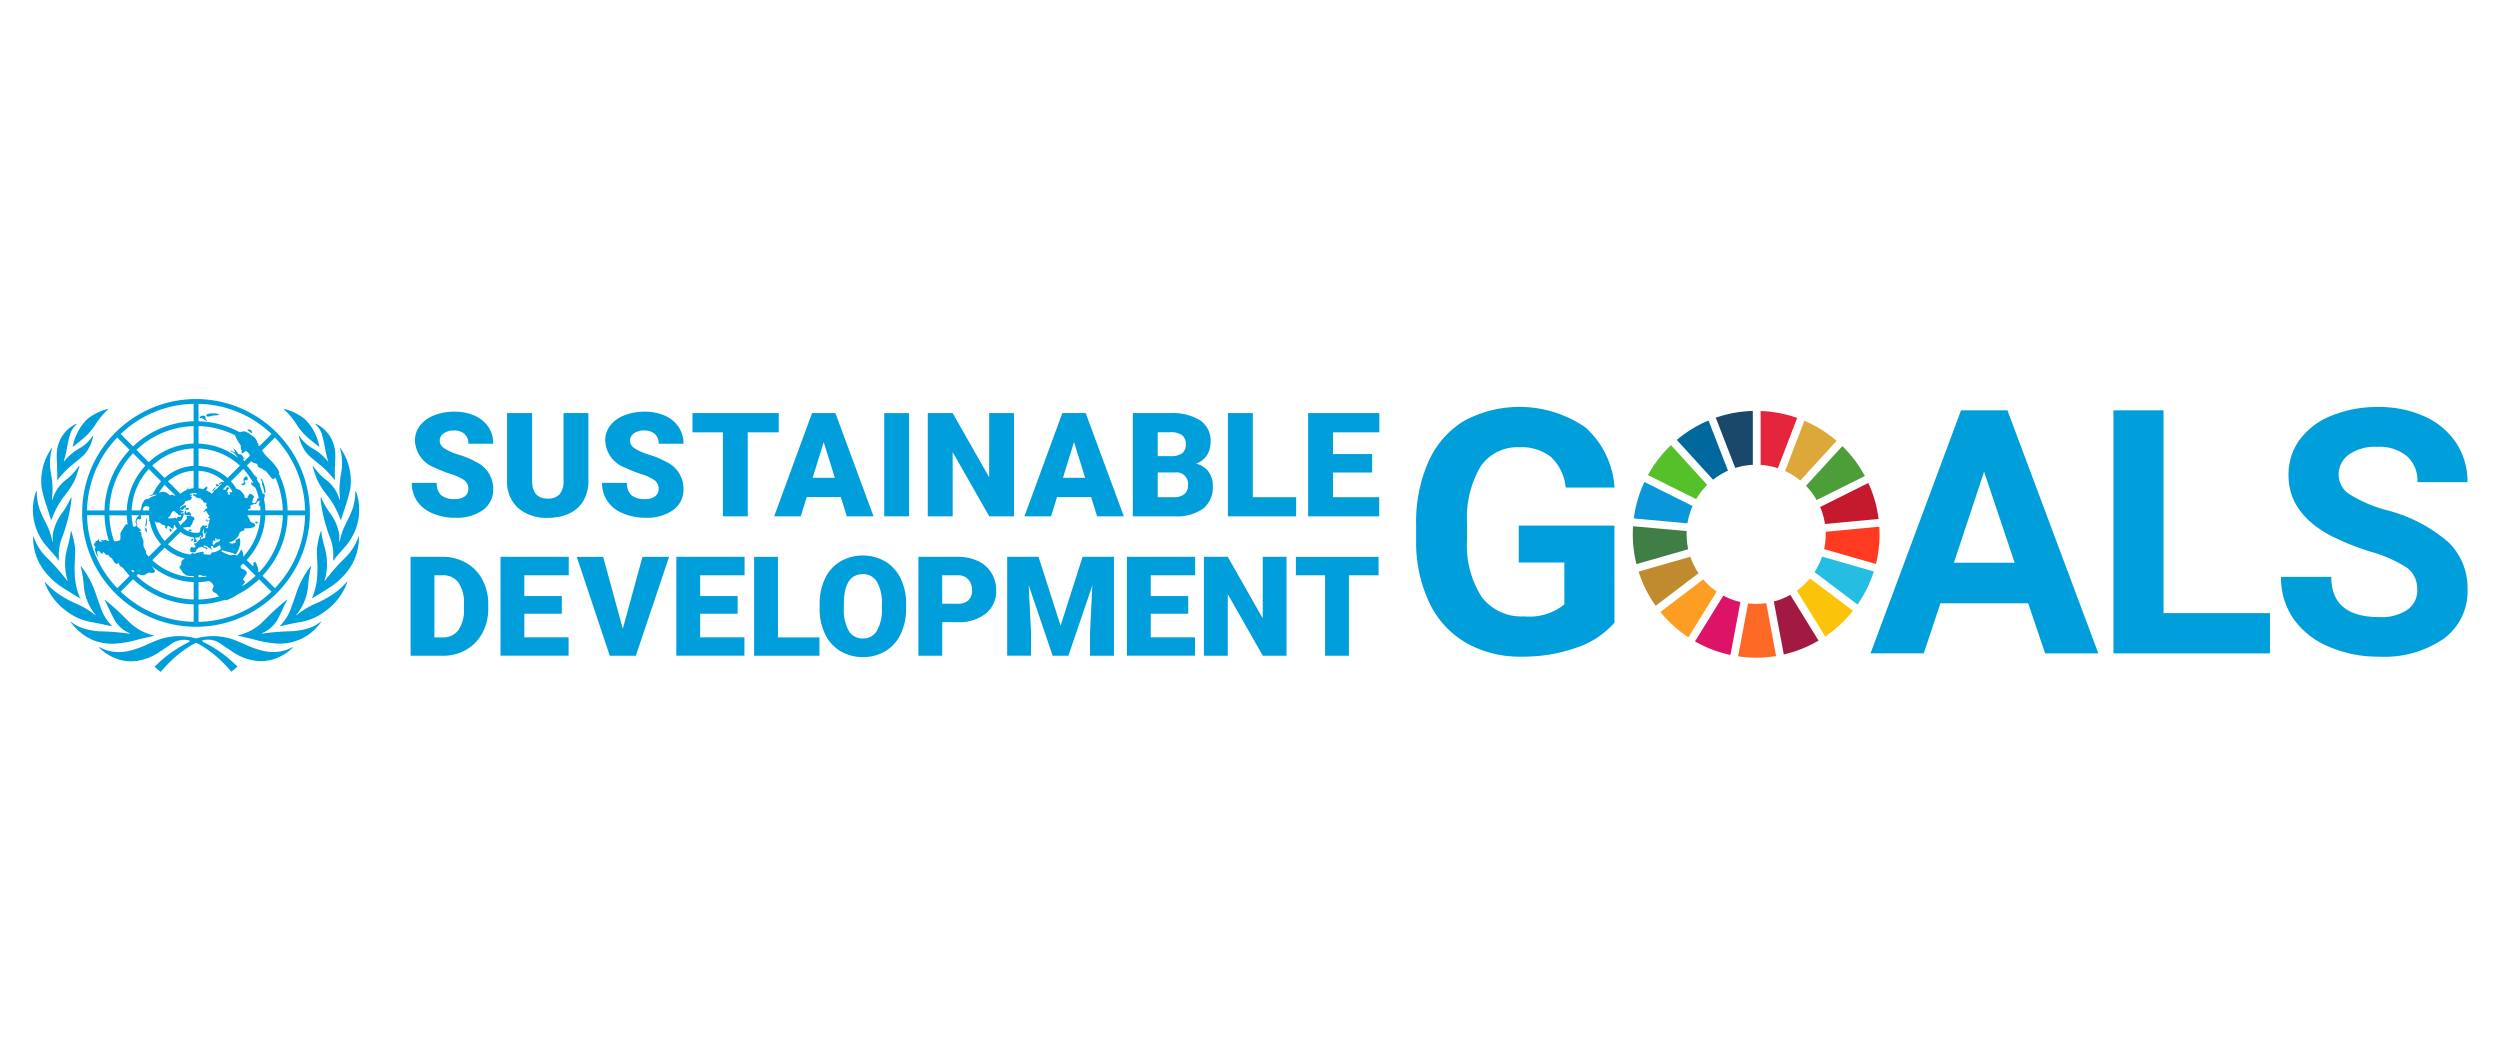 <svg data-name="그룹 6634" xmlns="http://www.w3.org/2000/svg" width="188" height="80" viewBox="0 0 188 80">
    <defs>
        <clipPath id="6fa5pmruka">
            <path data-name="사각형 2687" style="fill:none" d="M0 0h183.097v20.525H0z"/>
        </clipPath>
    </defs>
    <g data-name="그룹 6633">
        <g data-name="그룹 6632" style="clip-path:url(#6fa5pmruka)" transform="translate(2.451 30)">
            <path data-name="패스 5719" d="M279.73 17.747a6.533 6.533 0 0 1-2.875 1.889 12.016 12.016 0 0 1-4.118.671 8.155 8.155 0 0 1-4.162-1.036 6.91 6.91 0 0 1-2.761-3.007 10.583 10.583 0 0 1-1-4.632v-1.243a11.236 11.236 0 0 1 .923-4.739 6.828 6.828 0 0 1 2.663-3.063 8.762 8.762 0 0 1 9.158.49 6.623 6.623 0 0 1 2.172 4.513h-3.666a3.644 3.644 0 0 0-1.111-2.3 3.55 3.55 0 0 0-2.366-.729 3.339 3.339 0 0 0-2.925 1.444 7.589 7.589 0 0 0-1.018 4.293v1.168a7.227 7.227 0 0 0 1.092 4.343 3.74 3.74 0 0 0 3.2 1.469 4.177 4.177 0 0 0 3.025-.9v-3.151h-3.428v-2.775h7.193z" transform="translate(-160.772 -.927)" style="fill:#009edb"/>
            <path data-name="패스 5720" d="M358.039 13.636h4.569l-2.3-6.842zm5.586 3.051h-6.6l-1.256 3.766h-4l6.806-18.277h3.49l6.835 18.278h-4z" transform="translate(-213.556 -1.32)" style="fill:#009edb"/>
            <path data-name="패스 5721" d="M402.047 17.431h8v3.025H398.28V2.177h3.766z" transform="translate(-241.798 -1.322)" style="fill:#009edb"/>
            <path data-name="패스 5722" d="M312.806 12.9a5.278 5.278 0 0 1 .831-1.07l-2.727-2.99a9.327 9.327 0 0 0-1.732 2.254z" transform="translate(-187.704 -5.367)" style="fill:#56c02b"/>
            <path data-name="패스 5723" d="M335.426 7.956a5.227 5.227 0 0 1 1.144.715l2.73-2.985a9.343 9.343 0 0 0-2.423-1.512z" transform="translate(-203.639 -2.534)" style="fill:#dda83a"/>
            <path data-name="패스 5724" d="m345.763 16.086-3.624 1.807a5.185 5.185 0 0 1 .363 1.28l4.032-.381a9.182 9.182 0 0 0-.771-2.707" transform="translate(-207.715 -9.766)" style="fill:#c5192d"/>
            <path data-name="패스 5725" d="m340.234 13.086 3.624-1.807a9.326 9.326 0 0 0-1.694-2.249l-2.735 2.985a5.253 5.253 0 0 1 .8 1.07" transform="translate(-206.07 -5.483)" style="fill:#4c9f38"/>
            <path data-name="패스 5726" d="M310.325 24.972c0-.082 0-.163.006-.244l-4.033-.361c-.013.2-.02.4-.02.605a9.316 9.316 0 0 0 .274 2.243l3.895-1.117a5.261 5.261 0 0 1-.122-1.126" transform="translate(-185.944 -14.793)" style="fill:#3f7e44"/>
            <path data-name="패스 5727" d="M338.667 34.343a5.279 5.279 0 0 1-.983.925l2.129 3.447a9.35 9.35 0 0 0 2.087-1.935z" transform="translate(-205.01 -20.85)" style="fill:#fcc30b"/>
            <path data-name="패스 5728" d="M343.02 25.027a5.17 5.17 0 0 1-.12 1.113l3.895 1.119a9.234 9.234 0 0 0 .272-2.232c0-.191-.006-.381-.018-.57l-4.032.381v.188" transform="translate(-208.177 -14.848)" style="fill:#ff3a21"/>
            <path data-name="패스 5729" d="m314.783 34.539-3.223 2.45a9.374 9.374 0 0 0 2.105 1.907l2.129-3.443a5.3 5.3 0 0 1-1.011-.913" transform="translate(-189.15 -20.969)" style="fill:#fd9d24"/>
            <path data-name="패스 5730" d="M310.506 19.008a5.141 5.141 0 0 1 .387-1.3L307.27 15.9a9.207 9.207 0 0 0-.8 2.743z" transform="translate(-186.06 -9.655)" style="fill:#0a97d9"/>
            <path data-name="패스 5731" d="m336.638 40.946-2.126-3.446a5.208 5.208 0 0 1-1.24.5l.75 3.983a9.2 9.2 0 0 0 2.616-1.044" transform="translate(-202.331 -22.768)" style="fill:#a21942"/>
            <path data-name="패스 5732" d="M341.633 30.174a5.211 5.211 0 0 1-.566 1.166l3.234 2.439a9.25 9.25 0 0 0 1.224-2.487z" transform="translate(-207.064 -18.319)" style="fill:#26bde2"/>
            <path data-name="패스 5733" d="M328.547 39.082a5.16 5.16 0 0 1-1.364.019l-.75 3.983a9.406 9.406 0 0 0 1.359.1 9.305 9.305 0 0 0 1.5-.122z" transform="translate(-198.179 -23.727)" style="fill:#fd6925"/>
            <path data-name="패스 5734" d="M330.745 6.361a5.173 5.173 0 0 1 1.295.25l1.454-3.781a9.241 9.241 0 0 0-2.749-.52z" transform="translate(-200.797 -1.402)" style="fill:#e5243b"/>
            <path data-name="패스 5735" d="M321.6 38.127a5.212 5.212 0 0 1-1.284-.485l-2.13 3.445a9.233 9.233 0 0 0 2.665 1.018z" transform="translate(-193.173 -22.853)" style="fill:#dd1367"/>
            <path data-name="패스 5736" d="M323.626 6.587a5.208 5.208 0 0 1 1.321-.235V2.3a9.225 9.225 0 0 0-2.786.508z" transform="translate(-195.586 -1.397)" style="fill:#19486a"/>
            <path data-name="패스 5737" d="M311.894 31.444a5.2 5.2 0 0 1-.617-1.237l-3.892 1.117a9.25 9.25 0 0 0 1.286 2.57z" transform="translate(-186.615 -18.339)" style="fill:#bf8b2e"/>
            <path data-name="패스 5738" d="M317.427 8.58a5.274 5.274 0 0 1 1.122-.679l-1.464-3.775a9.273 9.273 0 0 0-2.385 1.462z" transform="translate(-191.055 -2.505)" style="fill:#00689d"/>
            <path data-name="패스 5739" d="M76.834 8.245a.77.77 0 0 0-.29-.64 3.617 3.617 0 0 0-1.022-.475 9.724 9.724 0 0 1-1.194-.475A2.261 2.261 0 0 1 72.82 4.62a1.825 1.825 0 0 1 .38-1.138 2.432 2.432 0 0 1 1.064-.768 4.147 4.147 0 0 1 1.546-.274 3.618 3.618 0 0 1 1.5.3 2.376 2.376 0 0 1 1.032.851 2.22 2.22 0 0 1 .368 1.26h-1.871a.939.939 0 0 0-.29-.735 1.131 1.131 0 0 0-.786-.261 1.276 1.276 0 0 0-.792.221A.652.652 0 0 0 75 5.177a4.02 4.02 0 0 0 1.125.5 6.887 6.887 0 0 1 1.322.557 2.222 2.222 0 0 1 1.258 2 1.9 1.9 0 0 1-.768 1.6 3.415 3.415 0 0 1-2.106.581 4.178 4.178 0 0 1-1.709-.339 2.575 2.575 0 0 1-1.152-.928 2.417 2.417 0 0 1-.387-1.357h1.876a1.191 1.191 0 0 0 .323.92 1.525 1.525 0 0 0 1.048.3 1.2 1.2 0 0 0 .733-.2.659.659 0 0 0 .269-.562" transform="translate(-44.067 -1.481)" style="fill:#009edb"/>
            <path data-name="패스 5740" d="M96.932 2.71v5.081a2.92 2.92 0 0 1-.368 1.5 2.387 2.387 0 0 1-1.056.962 3.723 3.723 0 0 1-1.626.331 3.211 3.211 0 0 1-2.234-.736 2.623 2.623 0 0 1-.832-2.015V2.71H92.7v5.155q.032 1.274 1.184 1.274a1.143 1.143 0 0 0 .879-.32 1.493 1.493 0 0 0 .3-1.039V2.71z" transform="translate(-55.136 -1.645)" style="fill:#009edb"/>
            <path data-name="패스 5741" d="M113.253 8.245a.77.77 0 0 0-.29-.64 3.616 3.616 0 0 0-1.022-.475 9.724 9.724 0 0 1-1.194-.475 2.261 2.261 0 0 1-1.508-2.036 1.825 1.825 0 0 1 .376-1.138 2.432 2.432 0 0 1 1.064-.768 4.147 4.147 0 0 1 1.546-.274 3.618 3.618 0 0 1 1.5.3 2.376 2.376 0 0 1 1.032.851 2.219 2.219 0 0 1 .368 1.26h-1.866a.939.939 0 0 0-.29-.735 1.131 1.131 0 0 0-.786-.261 1.276 1.276 0 0 0-.792.221.652.652 0 0 0 .029 1.1 4.02 4.02 0 0 0 1.125.5 6.887 6.887 0 0 1 1.322.557 2.222 2.222 0 0 1 1.258 2 1.9 1.9 0 0 1-.768 1.6 3.415 3.415 0 0 1-2.106.581 4.178 4.178 0 0 1-1.709-.339 2.575 2.575 0 0 1-1.152-.928 2.417 2.417 0 0 1-.39-1.354h1.876a1.191 1.191 0 0 0 .323.92 1.525 1.525 0 0 0 1.048.3 1.2 1.2 0 0 0 .733-.2.659.659 0 0 0 .269-.562" transform="translate(-66.177 -1.481)" style="fill:#009edb"/>
            <path data-name="패스 5742" d="M132.787 4.155h-2.33v6.318h-1.871V4.155H126.3V2.71h6.488z" transform="translate(-76.677 -1.645)" style="fill:#009edb"/>
            <path data-name="패스 5743" d="M144.832 7.578h1.668l-.837-2.692zm2.117 1.445h-2.564l-.448 1.45h-2l2.847-7.763h1.759l2.868 7.763H147.4z" transform="translate(-86.171 -1.645)" style="fill:#009edb"/>
            <path data-name="사각형 2686" transform="translate(64.043 1.065)" style="fill:#009edb" d="M0 0h1.866v7.762H0z"/>
            <path data-name="패스 5744" d="M177.823 10.473h-1.861l-2.751-4.83v4.83h-1.871V2.71h1.871l2.746 4.83V2.71h1.866z" transform="translate(-104.022 -1.645)" style="fill:#009edb"/>
            <path data-name="패스 5745" d="M192.737 7.578h1.669l-.837-2.692zm2.117 1.445h-2.564l-.448 1.45h-2l2.847-7.763h1.759l2.868 7.763h-2.01z" transform="translate(-115.254 -1.645)" style="fill:#009edb"/>
            <path data-name="패스 5746" d="M212.455 7.173v1.861h1.226a1.166 1.166 0 0 0 .778-.232.81.81 0 0 0 .272-.653.86.86 0 0 0-.964-.976zm0-1.226h.976a1.383 1.383 0 0 0 .874-.225.8.8 0 0 0 .262-.647.837.837 0 0 0-.282-.708 1.512 1.512 0 0 0-.912-.217h-.917zm-1.871 4.526V2.711h2.788a3.946 3.946 0 0 1 2.279.549 1.829 1.829 0 0 1 .781 1.594 1.843 1.843 0 0 1-.277 1.029 1.612 1.612 0 0 1-.815.629 1.632 1.632 0 0 1 .933.6 1.735 1.735 0 0 1 .325 1.066 2.054 2.054 0 0 1-.723 1.714 3.43 3.43 0 0 1-2.14.584z" transform="translate(-127.847 -1.646)" style="fill:#009edb"/>
            <path data-name="패스 5747" d="M230.657 9.033h3.257v1.439h-5.129V2.711h1.871z" transform="translate(-138.897 -1.646)" style="fill:#009edb"/>
            <path data-name="패스 5748" d="M248.942 7.177H246v1.856h3.476v1.439h-5.347V2.71h5.358v1.445H246v1.636h2.943z" transform="translate(-148.211 -1.645)" style="fill:#009edb"/>
            <path data-name="패스 5749" d="M74.138 31.606v4.672h.623a1.394 1.394 0 0 0 1.184-.548 2.691 2.691 0 0 0 .415-1.63v-.322a2.667 2.667 0 0 0-.414-1.623 1.418 1.418 0 0 0-1.2-.547zm-1.792 6.051v-7.435h2.395a3.516 3.516 0 0 1 1.772.448 3.134 3.134 0 0 1 1.228 1.261 3.8 3.8 0 0 1 .447 1.826v.343a3.83 3.83 0 0 1-.431 1.83 3.151 3.151 0 0 1-1.216 1.27 3.443 3.443 0 0 1-1.749.462z" transform="translate(-43.922 -18.348)" style="fill:#009edb"/>
            <path data-name="패스 5750" d="M94.166 34.5h-2.818v1.777h3.329v1.379h-5.121v-7.434h5.132v1.384h-3.34v1.568h2.819z" transform="translate(-54.37 -18.348)" style="fill:#009edb"/>
            <path data-name="패스 5751" d="m107.614 35.636 1.481-5.413h2l-2.5 7.435h-1.961l-2.482-7.435h1.986z" transform="translate(-63.231 -18.348)" style="fill:#009edb"/>
            <path data-name="패스 5752" d="M127.817 34.5H125v1.777h3.329v1.379h-5.121v-7.434h5.132v1.384H125v1.568h2.819z" transform="translate(-74.799 -18.348)" style="fill:#009edb"/>
            <path data-name="패스 5753" d="M139.894 36.279h3.12v1.379H138.1v-7.436h1.792z" transform="translate(-83.842 -18.348)" style="fill:#009edb"/>
            <path data-name="패스 5754" d="M155.315 33.624a3.128 3.128 0 0 0-.37-1.682 1.187 1.187 0 0 0-1.06-.575q-1.348 0-1.425 2.022l-.005.547a3.22 3.22 0 0 0 .363 1.681 1.186 1.186 0 0 0 1.078.587 1.172 1.172 0 0 0 1.047-.578 3.127 3.127 0 0 0 .373-1.659zm1.823.311a4.39 4.39 0 0 1-.4 1.926 2.983 2.983 0 0 1-1.146 1.289 3.19 3.19 0 0 1-1.693.452 3.232 3.232 0 0 1-1.685-.437 2.979 2.979 0 0 1-1.147-1.248 4.265 4.265 0 0 1-.431-1.864v-.419a4.4 4.4 0 0 1 .4-1.928 2.973 2.973 0 0 1 1.149-1.289 3.4 3.4 0 0 1 3.388-.005 3.028 3.028 0 0 1 1.152 1.279 4.289 4.289 0 0 1 .416 1.9z" transform="translate(-91.45 -18.191)" style="fill:#009edb"/>
            <path data-name="패스 5755" d="M171.335 33.751h1.175a1.108 1.108 0 0 0 .794-.26.97.97 0 0 0 .273-.736 1.2 1.2 0 0 0-.281-.832 1 1 0 0 0-.766-.317h-1.2zm0 1.384v2.523h-1.792v-7.436h2.967a3.46 3.46 0 0 1 1.509.314 2.366 2.366 0 0 1 1.016.894 2.436 2.436 0 0 1 .361 1.315 2.151 2.151 0 0 1-.779 1.739 3.232 3.232 0 0 1-2.137.651z" transform="translate(-102.931 -18.348)" style="fill:#009edb"/>
            <path data-name="패스 5756" d="m188.9 30.222 1.66 5.173 1.654-5.173h2.359v7.436h-1.8v-1.737l.174-3.554-1.8 5.291h-1.185l-1.8-5.3.174 3.559v1.737h-1.792v-7.432z" transform="translate(-113.254 -18.348)" style="fill:#009edb"/>
            <path data-name="패스 5757" d="M214.065 34.5h-2.819v1.777h3.329v1.379h-5.121v-7.434h5.132v1.384h-3.34v1.568h2.819z" transform="translate(-127.161 -18.348)" style="fill:#009edb"/>
            <path data-name="패스 5758" d="M230.4 37.657h-1.782l-2.635-4.627v4.627h-1.793v-7.435h1.793l2.63 4.627v-4.627h1.787z" transform="translate(-136.106 -18.348)" style="fill:#009edb"/>
            <path data-name="패스 5759" d="M248.019 31.606h-2.232v6.051h-1.792v-6.051H241.8v-1.384h6.215z" transform="translate(-146.801 -18.348)" style="fill:#009edb"/>
            <path data-name="패스 5760" d="M4.095 8.384h1.311A6.86 6.86 0 0 1 7.3 3.829L6.365 2.9a8.144 8.144 0 0 0-2.27 5.484m2.529-5.745.931.931a6.86 6.86 0 0 1 4.555-1.89V.369a8.141 8.141 0 0 0-5.486 2.27m5.669 4.434a1.5 1.5 0 0 0-.446.068c-.019.021-.033.038-.023.053.036.053.146-.057.161.044.011.074-.122.02-.109.074s.1.026.1.085a.3.3 0 0 1-.1.191c-.059.038-.373.08-.4.152a.546.546 0 0 1-.1.174c-.054.057-.306.206-.306.245 0 .092.121-.025.155-.061.053-.057.128-.057.209-.1.112-.064.155.159.035.167-.075.005-.138.215-.255.175-.029-.011-.113-.062-.131-.009s.174.066.235.106c.154.1-.117.095-.16.122s-.022.087.037.062.134-.083.169.014c.047.13-.215.605-.29.555-.042-.027-.085.011-.124.028a1.515 1.515 0 0 0 .193.3c.051-.084.133-.2.167-.206s.033-.039.051-.074.08 0 .085-.055.148-.138.165-.22c.008-.045-.045-.089-.023-.126a.114.114 0 0 1 .075-.062c.029-.01.1.058.119.029s.122-.007.2.042c.036.023.1 0 .147.057.059.083 0 .09.007.108s.036-.01.051.005c.033.032-.153.141-.131.2s-.158.351-.207.4c-.067.061-.178-.007-.222.005s-.057.054-.129.036a.3.3 0 0 0-.185.039 1.481 1.481 0 0 0 1.221.351.44.44 0 0 0 .078-.216.364.364 0 0 1 .021-.136c.019-.031.141-.182.189-.18s.072.04.134.02c.119-.038.193-.006.194.046 0 .072-.15.051-.144.092s.114.071.15.03a.188.188 0 0 0 .04-.2c-.047-.061-.044-.086.024-.062.043.015.042-.153.083-.217.055-.086-.1-.026-.167-.017s-.113-.122-.114-.169.117.117.176.121a.162.162 0 0 0 .148-.132c0-.058-.128-.065-.148-.135-.011-.038.106 0 .1-.038s.012-.112-.062-.143-.14-.265-.2-.282-.095.057-.126.083-.083-.018-.056-.043a.537.537 0 0 0 .143-.169c.03-.1.157.006.135-.133s-.152-.121-.093-.193a.1.1 0 0 0-.108-.169c-.057.011-.117-.082-.123-.162 0-.044-.13-.037-.125-.084.01-.1-.133-.1-.22-.1a.5.5 0 0 1-.275-.161c-.018-.033-.14.029-.1-.1s.159.023.209-.014a.081.081 0 0 0 .029-.109h-.029m.183-.357a1.887 1.887 0 0 1 .367.075c.031-.076.109-.115.173-.158s.131-.11.12.03a.27.27 0 0 1-.1.2 1.84 1.84 0 0 1 .365.21c.025.018.049.039.073.058L13.6 7a.082.082 0 0 1 0-.014c0-.072.106-.157.226-.209l.409-.409-.035-.002c-.055-.007-.133.107-.187.075s.181-.248.288-.206l.048.018.051-.053a3.154 3.154 0 0 0-1.924-.8zm0-1.68a3.523 3.523 0 0 1 2.183.906l.927-.927a4.83 4.83 0 0 0-3.111-1.291zm0-1.678a5.185 5.185 0 0 1 2.968 1.06c-.094-.124-.189-.253-.233-.3-.081-.085-.382-.191-.351-.24s.3.165.345.127-.135-.291-.12-.3a1.267 1.267 0 0 1 .356.4c.046.069.17.034.266.1s.09.154.161.215c.011.01.162.1.074.087-.026 0-.064-.057-.092-.029s.011.11.062.211l.435-.436c-.063-.128-.188-.3-.275-.319s-.145.053-.207.1-.139.069-.149.034a1.626 1.626 0 0 1 .008-.174c-.006-.05-.046-.09-.059-.138-.031-.114.015-.241-.054-.316a2.09 2.09 0 0 1-.187-.3 1 1 0 0 1-.188-.4 6.5 6.5 0 0 0-2.761-.7zm0-1.678a6.85 6.85 0 0 1 3.088.819.933.933 0 0 0 .233-.052c.117-.054.346.07.457.134s.179.145.29.207a.777.777 0 0 1 .336.431c.04.185.157.172.1.247-.029.037.015.051.071.084l.912-.912A8.141 8.141 0 0 0 12.476.369zM18.221 2.9l-.971.971a3.3 3.3 0 0 0 .492.591c.1.1.2.2.285.282s.613.742.51.838a.282.282 0 0 1-.023.02 6.928 6.928 0 0 1 .666 2.783h1.311a8.139 8.139 0 0 0-2.27-5.485m2.27 5.852H19.18a6.863 6.863 0 0 1-1.89 4.548l.931.931a8.139 8.139 0 0 0 2.27-5.486M14.243 11.4c0 .064-.063.013-.083.035a2.86 2.86 0 0 0 .6.286.764.764 0 0 0 .361.012c.13-.026.166.034.226.032.087 0 .143-.12.193-.192.132-.189.108-.215.143-.244s.176.252.159.436c0 .029-.007.056-.011.082l.014.014a4.831 4.831 0 0 0 1.291-3.111h-1a2.242 2.242 0 0 1 .157.26c.05.1.08.268.165.276.136.013.277.126.281.221.008.2-.608.247-.689.221s-.113-.026-.118.081-.222.122-.308.194-.107.23-.171.334a2.368 2.368 0 0 1-.328.32c-.148.1-.427.109-.3.177.091.048.3.066.271.018s.016-.061.051-.015.123-.033.122-.1-.015-.155.039-.159c.089-.006.182-.1.226-.1s.118.121.067.461a1.732 1.732 0 0 1-.277.681c-.07.114-.14.027-.233-.021a3.03 3.03 0 0 0-.424-.1c-.067-.021-.43-.159-.427-.109m.477-4.867a.329.329 0 0 1-.113-.021l-.306.306c.059.016.123-.006.2.027s.042-.228.167-.2.16.106.054.146c-.084.028.022.1-.081.132s.075.114.074.15-.127.07.061.128 0-.158.029-.189.135.058.163.017c.01-.016.029-.042.052-.073a3.174 3.174 0 0 0-.3-.418m1.125-1.259-.927.927a3.587 3.587 0 0 1 .422.576.544.544 0 0 1 .354.184c.068.088.264.262.234.341-.019.048.022.108.067.139.068.047.117.047.154 0 .069-.088.079-.205.169-.28.111-.092.338.173.338.221s-.059.06-.076.145c-.023.118-.123.258-.009.3.167.057.188-.009.268-.126.037-.054.029-.141.069-.194a.323.323 0 0 1 .1-.071 4.789 4.789 0 0 0-.248-.754.233.233 0 0 0-.089-.055c-.06-.02-.026-.073-.1-.1s-.125-.055-.133-.212c-.007-.127.107.042.135.02a.066.066 0 0 0 .017-.021 4.851 4.851 0 0 0-.736-1.038m.334 3.094a.051.051 0 0 1-.01.017h.966q-.008-.209-.034-.414c-.007.015-.016.029-.022.043-.072.15-.083.059-.078-.006a.979.979 0 0 1 .069-.246 2.838 2.838 0 0 0-.024-.133.336.336 0 0 1-.136.1c-.043.022-.083.122-.1.161s-.125-.011-.212.031c-.154.074-.31.085-.2.244.072.1-.172.073-.223.2m-.216 5.426c-.035.083-.21.233-.18.282a6.548 6.548 0 0 0 .989-.77l-.927-.926c-.064.061-.132.118-.2.175-.016.107 0 .19.129.23s.376.187.326.325-.193.31-.259.433c-.057.105.163.15.121.25m1-.818.072.072a6.494 6.494 0 0 0 1.783-4.3H17.5a5.194 5.194 0 0 1-1.4 3.37l.473.473.01-.02a.774.774 0 0 0 .029-.267c0-.05.184-.038.2.044a2.44 2.44 0 0 0 .109.292.526.526 0 0 1 .037.333m-.833-7.962a.021.021 0 0 1-.01.015 5.274 5.274 0 0 1 .581.756c.02-.026.036-.048.064-.016.046.052-.049.149.089.123.082-.015.066.091 0 .148.042.076.083.154.122.232.048.022.085.048.092.08a2.466 2.466 0 0 1 .075.3 5.307 5.307 0 0 1 .172.507c.068-.058.144-.027.152.07a.576.576 0 0 1-.065.288 5.138 5.138 0 0 1 .106.873h1.311a6.558 6.558 0 0 0-.554-2.46c-.026.021-.061.023-.1.079-.066.083-.174-.021-.233-.094-.11-.136-.368-.517-.485-.536-.1-.016-.17-.143-.272-.163s-.23-.079-.246-.186a.174.174 0 0 0-.172-.174.5.5 0 0 1-.308-.167l-.314.314a.03.03 0 0 1 0 .018m1.835 9.483-.931-.931a6.915 6.915 0 0 1-1.62 1.146 3.27 3.27 0 0 1-.616.337.615.615 0 0 1-.244.079.142.142 0 0 1-.076-.024 6.881 6.881 0 0 1-2 .352v1.311a8.143 8.143 0 0 0 5.486-2.27m-4.857-1.15a.2.2 0 0 0-.191-.033c-.213.057-.142-.112-.438-.068v.166a4.879 4.879 0 0 0 .629-.065m-.629.431v1.311a6.523 6.523 0 0 0 1.539-.229c-.1-.087-.149-.228-.276-.271-.218-.075-.277-.209-.159-.4.064-.105.039-.147-.036-.258a.642.642 0 0 0-.293-.236 5.188 5.188 0 0 1-.775.086m-.083-2.213c.14-.024.288-.064.414-.077s-.006.183.076.191c.1.009.5.078.528-.013.023-.075.029-.109.115-.128a.922.922 0 0 0 .429-.135c.05-.038.152-.052.182-.108s-.021-.323-.12-.279c-.049.021-.107.09-.21.142s-.16.068-.227-.02.035-.145.086-.2c.077-.084.147-.17.232-.17.033 0 .21-.088.2-.169-.019-.1-.225.009-.273-.033s0-.1-.026-.116-.1.092-.041.148c.031.029-.049.111-.138.052-.069-.045-.087.205-.081.251s.1.033.038.116-.087.022-.133.062-.069.068 0 .139-.033.164-.053.063c-.014-.067-.154-.046-.181-.123s-.142-.07-.281-.141c-.105-.054-.092.105.086.146.152.035.144.053.1.148-.035.078-.028-.06-.209-.108-.116-.03-.121-.092-.213-.091s-.062.088-.16.066c-.074-.018-.085.082-.153.111s-.079.185-.163.227c-.126.062-.383.015-.372-.109s.018-.218.09-.261.168.073.257.034.069-.139.013-.2c-.017-.021-.084-.055-.083-.076s.133-.039.2-.083a1.8 1.8 0 0 0 .172-.191c.036-.028.108-.035.114-.061s-.05-.095-.044-.136.02-.073.052-.07.07.094.049.117.017.066.06.049.2-.079.243-.09c.061-.017-.015-.155 0-.18s.037.008.06-.016-.048-.047-.037-.1.17-.081.125-.11-.1.055-.139.071c-.081.035-.119-.053-.117-.119 0-.032.046-.147.007-.169s-.062.106-.07.132a.2.2 0 0 0 .012.2c.031.059.015.26-.047.282s-.094-.1-.125-.153a.059.059 0 0 0-.016-.019h-.017l-.01.012-.02.034a.444.444 0 0 0-.027.064.059.059 0 0 1-.046.041 1.961 1.961 0 0 1-.2.012h-.08a.636.636 0 0 0 .039.114c.036.069.105.125.094.175s-.224.1-.242.06.053-.139.048-.182c-.011-.077-.05-.122-.044-.176A1.844 1.844 0 0 1 11.115 10l-.929.929a3.163 3.163 0 0 0 1.671.774c.09-.055.127-.153.2-.1.113.086.249-.029.339-.043m-.283 1.752a1.37 1.37 0 0 1-.53-.037c-.138-.095-.3-.188-.32-.262-.033-.131-.213-.229-.213-.352s.189-.181.138-.319c-.04-.11.067-.248.263-.345a3.535 3.535 0 0 1-1.522-.808L9 12.121a4.805 4.805 0 0 0 3.113 1.288zm0 .46a5.177 5.177 0 0 1-3.147-1.2.53.53 0 0 1 .051.07c.061.1.27.316.136.4-.111.07-.295.023-.4.022s-.279.168-.376.185a.486.486 0 0 1-.311-.035.553.553 0 0 1-.105-.064l-.148.148a6.5 6.5 0 0 0 4.3 1.783zm0 1.678a6.864 6.864 0 0 1-4.555-1.891l-.931.931a8.143 8.143 0 0 0 5.486 2.27zm-6.338-6.7a6.485 6.485 0 0 0 .352 1.95h.023a.818.818 0 0 0 .394-.066c.129-.1.01-.456.091-.6.1-.183.349-.619.424-.622s.064.047.1.055a5.158 5.158 0 0 1-.073-.708zm1.78-4.663a6.5 6.5 0 0 0-1.783 4.3h1.312a5.189 5.189 0 0 1 1.4-3.369zm4.555-.73V2.045a6.5 6.5 0 0 0-4.3 1.783l.927.927a5.192 5.192 0 0 1 3.369-1.4m0 1.678v-1.31A4.831 4.831 0 0 0 9 5.014l.927.927a3.521 3.521 0 0 1 2.184-.906M10.857 9.07V8.994a.042.042 0 0 1 0-.007l.005-.025a.174.174 0 0 1 .006-.023v-.007l.005-.015V8.91l.006-.013v-.006l.009-.015a.047.047 0 0 1 .048-.015c.032 0 .073.025.113.028a.09.09 0 0 0 .081-.039.237.237 0 0 0 .029-.047.106.106 0 0 0 .013-.044.046.046 0 0 0 0-.017c-.007-.014-.026-.019-.063-.006l-.023.007a.236.236 0 0 1-.045.007h-.021a.073.073 0 0 1-.052-.031.1.1 0 0 1-.012-.022.179.179 0 0 0-.015-.029.267.267 0 0 0-.081-.068.37.37 0 0 1-.053-.037l-.026-.025-.019-.022-.008-.007-.013-.013-.009-.008-.011-.009-.012-.009-.009-.007-.014-.008h-.008l-.015-.007h-.007l-.017-.005a.144.144 0 0 0-.134.046.25.25 0 0 0-.022.023.207.207 0 0 0-.021.029.54.54 0 0 0-.021.035.84.84 0 0 0-.041.091c-.106.279-.229.193-.209.293 0 .012.032.02.075.023h.124c.022 0 .046 0 .068-.006H10.544l.019-.005h.011l.028-.01a.386.386 0 0 1 .043-.017l.04-.01a.153.153 0 0 1 .074 0 .134.134 0 0 1 .066.049.259.259 0 0 1 .039.1m-.93 1.6.929-.929a1.891 1.891 0 0 1-.2-.3.208.208 0 0 0-.034.05c-.019.042.005.18-.052.239-.074.077-.274-.169-.336-.189a.1.1 0 0 0-.122.095c.011.071 0 .1-.034.1s-.187-.1-.117-.126-.021-.1-.056-.128c-.06-.046-.154 0-.2-.065a.394.394 0 0 0-.163-.121.243.243 0 0 0-.17-.013c-.047.026-.1-.026-.133-.06l-.059-.062a3.165 3.165 0 0 0 .746 1.5M8.591 8.066a.272.272 0 0 0-.262.121.267.267 0 0 0-.036.2h.469q.007-.133.024-.264a.545.545 0 0 0-.194-.054m.91-1a.32.32 0 0 0 .039-.019.582.582 0 0 1 .459-.036 1.874 1.874 0 0 1 .328.229c.029.022.042-.019.178-.04.057-.008.069.049.15.06a.419.419 0 0 0 .083 0l-.812-.803a3.191 3.191 0 0 0-.426.608m.167-.868-.927-.927A4.826 4.826 0 0 0 7.45 8.384h.65a1.139 1.139 0 0 0 .108-.411 1.6 1.6 0 0 1 .145-.273c.048-.077.1-.163.2-.164.211 0 .264-.112.4-.173s.372-.1.345-.168c-.018-.048-.5.138-.506.1-.018-.063.15-.057.222-.121a.174.174 0 0 1 .04-.028 3.55 3.55 0 0 1 .614-.946m-2.253 6.672-.013.006c.05.057.1.113.153.168l.105-.1c-.1-.062-.189-.1-.245-.069m.346-3.547c-.076-.088.051-.336.069-.385s.136-.118.171-.2H7.45a4.914 4.914 0 0 0 .106.849c.132.048.386-.06.2-.268m.772 2.211a.289.289 0 0 1-.006.076c.068.083.138.166.211.245l.93-.93a3.529 3.529 0 0 1-.858-1.762.055.055 0 0 1-.068-.023c-.018-.033.009-.066.049-.1a3.8 3.8 0 0 1-.028-.3h-.616c.006.1.046.24-.019.29s-.129 0-.178.006c-.119.016-.146.159-.114.257a.382.382 0 0 1 .038.187c-.011.067-.047.119.058.174s.252.248.239.282-.112-.041-.119.039c0 .048.142-.014.133.151a.657.657 0 0 0 .047.266.836.836 0 0 1 .117.382.842.842 0 0 0 .029.389c.058.124.159.224.16.37m3.24-4.9c.009.014-.086.1-.135.184a1.845 1.845 0 0 1 .471-.109V5.4a3.155 3.155 0 0 0-1.924.8l.928.928a1.88 1.88 0 0 1 .348-.226 1.12 1.12 0 0 1 .1-.044c.063-.111.2-.235.215-.216m-5.411 7.593L7.3 13.3a7.07 7.07 0 0 1-.515-.609.476.476 0 0 1-.2-.131c-.079-.1-.121-.245-.159-.245s0 .092-.088.1c-.115.017-.278-.27-.341-.374-.075-.123-.2-.124-.259-.239-.017-.033-.059-.136-.1-.075-.064.1-.282-.223-.338-.2s-.007.09-.04.119c-.062.055-.247-.25-.316-.219s-.079.069-.083.15.1.3.064.317a1.484 1.484 0 0 1-.26-.685c.032-.017.027.031.064.009s-.026-.07-.044-.144S4.6 11 4.6 10.919s.115-.056.114-.1a.144.144 0 0 1 .044-.117c.039-.035.132 0 .153-.117.017-.1.068-.007.079.068s.236.109.246.049c.007-.038-.09-.037-.09-.07 0-.065.123 0 .208 0 .037 0 .1-.056.186-.013a.659.659 0 0 0 .207.079 6.821 6.821 0 0 1-.337-1.956H4.095a8.143 8.143 0 0 0 2.271 5.486M3.727 8.567a8.562 8.562 0 1 1 2.508 6.059 8.509 8.509 0 0 1-2.508-6.059m4.821 1a1.769 1.769 0 0 0 .062-.411c-.009-.108-.067-.21-.082-.2s.009.074.012.179a1.464 1.464 0 0 1-.069.339c0 .048.046.158.077.1m.044.412c.006-.058 0-.228-.04-.26s-.035.029-.064.025-.021-.082-.049-.081.009.135.04.213.106.207.114.1m1.805.013c.038 0 .065-.135.042-.2s-.146-.017-.158.014.077.187.115.187m1.378-1.485c-.124-.032-.1.039-.174.047-.126.014-.014-.092-.075-.141-.028-.022-.1.086-.107.153 0 .032 0 .142.049.145s.333.036.426.057 0-.231-.119-.26m-.259-.165c.062 0 .059-.046.1-.045s.007.046.069.046.127-.159-.072-.159c-.162 0-.14.155-.092.158m.279 1.478c-.01-.037-.074-.031-.059 0s-.019.069.014.111a.148.148 0 0 0 .184 0 .071.071 0 0 0-.011-.1c-.035-.018-.119.016-.129-.021m2.182-8.675c-.2-.09-.944-.087-.924.108.016.165.431.009.538 0s.561-.018.387-.108m-.894.449c-.147-.095-.024-.226-.141-.314a.373.373 0 0 0-.371.073c-.1.129.128.086.211.123s.289.211.325.176-.007-.042-.024-.057m3.375.969c.073.028.073-.109-.051-.21s-.289-.052-.244 0a1.484 1.484 0 0 0 .3.212m.784 3.823c0 .041.117.328.128.406s.037.312.1.288c.04-.015.036-.159.027-.215a2.9 2.9 0 0 0-.118-.486c-.032-.1-.169-.415-.216-.4s.069.231.085.3a.292.292 0 0 1-.006.107m-1.483-.012c-.068 0-.085.075-.02.109a.241.241 0 0 0 .165-.026c.045-.028.1-.064.088-.132-.006-.042-.1-.16-.052-.205s.11.028.164.006.06-.062.062-.118c0-.077-.029-.179-.119-.179-.066 0-.182.178-.187.189a.2.2 0 0 0 0 .151c.04.092.024.2-.1.2m1.094 2.85c-.079 0-.164.117-.14.118.057 0 .1.044.146.033.083-.018.073-.155-.006-.152m-3.023-2.633c.038.02.2-.07.173-.095s-.226-.115-.23-.06c-.006.09.019.135.057.154m-.053.054c-.061-.031-.312.273-.272.323a1.139 1.139 0 0 0 .272-.323M12.073 10.6c.063-.095-.094-.154-.135.01s.072.084.135-.01m-9.057-7a.022.022 0 0 0 .013 0l.007-.005c.152-.118.762-.592.972-.8a4.78 4.78 0 0 0 .78-.964 5.219 5.219 0 0 1 .827-.985l.073-.064s.01-.027 0-.037a4.018 4.018 0 0 0-1.559.755 3.886 3.886 0 0 0-1.112 2.1M1.858 5.735c0 .149 0 .275-.01.354V6.1c0 .009.024-.006.024-.006l.006-.007a7.653 7.653 0 0 1 1.062-1.1c.3-.251.623-.492.907-.763a2.849 2.849 0 0 0 .693-1.365.4.4 0 0 0 .009-.066.059.059 0 0 0-.035.009l-.121.158a2.808 2.808 0 0 1-.793.71 4.055 4.055 0 0 0-1.211 1l-.007.01c-.014.025-.041.013-.033-.013.092-.3.131-.483.194-.745a10.026 10.026 0 0 1 .314-1.38 1.926 1.926 0 0 1 .443-.627.015.015 0 0 0 0-.005.056.056 0 0 0 0-.04.517.517 0 0 0-.1.04A2.513 2.513 0 0 0 2.016 3.2a2.641 2.641 0 0 0-.2 1.081c0 .123 0 .248.009.37.015.306.029.748.03 1.079M1.01 7.94c.143.408.334 1.011.375 1.167 0 .005.028-.007.031-.018A6.764 6.764 0 0 1 2.3 7.412l.064-.085a6.117 6.117 0 0 0 .805-1.222c.136-.314.346-.987.359-1.051H3.51a.049.049 0 0 0-.034.007.03.03 0 0 0-.009.007.012.012 0 0 0-.005.006 4.962 4.962 0 0 1-.813.906 3.028 3.028 0 0 0-.93 1.027 6.6 6.6 0 0 0-.228.564c-.001.004-.025.032-.033.007s.039-.571.043-.646a7.254 7.254 0 0 0-.12-1.332 4.154 4.154 0 0 1 .026-1.672c.01-.044.023-.088.036-.132l.028-.093c0-.006-.006-.031-.016-.035a4.3 4.3 0 0 0-.773 3.021 11.367 11.367 0 0 0 .331 1.256m.956 4.218c.021-.016.02-.022.013-.072a3.681 3.681 0 0 1 .238-1.677 11.949 11.949 0 0 0 .68-2.65 3.5 3.5 0 0 0 .024-.364.09.09 0 0 0-.034.016 8.089 8.089 0 0 1-.606 1.078 3.757 3.757 0 0 0-.763 1.683 2.969 2.969 0 0 0 .011.543s-.006.02-.02.017a.021.021 0 0 1-.011-.013c-.04-.154-.087-.338-.146-.537C1.048 9.142.31 8.487.314 6.961c0-.007-.02-.033-.03-.033a1.473 1.473 0 0 0-.1.262 4.167 4.167 0 0 0 .943 3.967c.245.3.642.712.846 1.006m.227 1.983c.442.3 1.113.691 1.348.842s.016-.028.01-.044v-.01a4.858 4.858 0 0 1-.389-1.854c-.044-.554.058-1.247.029-1.785a5.987 5.987 0 0 0-.279-1.311.482.482 0 0 0-.019-.061c-.01 0-.024.021-.028.029s0 0 0 .007c-.058.66-.295 1.249-.38 1.789a4.392 4.392 0 0 0 .139 1.91c.009.027-.017.034-.026.018a14.78 14.78 0 0 0-1.493-1.7 4.1 4.1 0 0 1-1.034-1.617s-.027-.023-.033-.02a.551.551 0 0 0-.006.085 4.069 4.069 0 0 0 .74 2.364A5.21 5.21 0 0 0 2.2 14.146m3.639 2.923c.036.008.073.013.129.022a.071.071 0 0 0-.007-.023l-.035-.037a3.625 3.625 0 0 1-.823-1.383c-.137-.378-.264-.759-.4-1.138a6.57 6.57 0 0 0-1.07-1.945h-.006a.049.049 0 0 0-.01.039 8.3 8.3 0 0 1 .24 1.512 3.894 3.894 0 0 0 .874 2.119c.018.02 0 .04-.013.028s-.053-.039-.083-.063a6.109 6.109 0 0 0-1.421-.835 7.177 7.177 0 0 1-1.157-.631 5.047 5.047 0 0 1-1.128-.983.046.046 0 0 0-.029-.011 3.175 3.175 0 0 0 .219.545 4.694 4.694 0 0 0 1.43 1.673 4.309 4.309 0 0 0 1.977.842c.442.073.877.179 1.317.269m.5 1.324a8.319 8.319 0 0 0 1.562-.293c.334-.09.987-.231 1.212-.282h.013a.1.1 0 0 0-.015-.027.07.07 0 0 0-.023-.01 3.934 3.934 0 0 1-1.653-.844c-.358-.332-.694-.687-1.052-1.019-.288-.267-.922-.807-.966-.822a.049.049 0 0 0-.006.033c.092.124.427.884.632 1.272a2.376 2.376 0 0 0 1.263 1.22.03.03 0 0 1 .009.006c.013.014-.006.031-.046.025h-.01a17.678 17.678 0 0 0-1.936-.167 5.428 5.428 0 0 1-1.484-.222 2.856 2.856 0 0 1-.943-.5.055.055 0 0 0-.044 0v.005a4.027 4.027 0 0 0 1.792 1.409 4.019 4.019 0 0 0 1.689.22M18.967.846a5.219 5.219 0 0 1 .827.986 4.769 4.769 0 0 0 .78.964c.21.211.82.685.972.8a.016.016 0 0 0 .007.005.022.022 0 0 0 .013 0V3.6a3.886 3.886 0 0 0-1.112-2.1A4.018 4.018 0 0 0 18.89.745c-.006.011 0 .038 0 .038l.073.063m2.317 1.07a1.926 1.926 0 0 1 .437.629 10.084 10.084 0 0 1 .314 1.38c.064.262.1.447.194.745.009.026-.018.038-.033.013l-.007-.01a4.066 4.066 0 0 0-1.212-1 2.8 2.8 0 0 1-.788-.709l-.117-.164a.059.059 0 0 0-.035-.009.4.4 0 0 0 .009.066 2.849 2.849 0 0 0 .694 1.359c.284.271.6.512.907.763a7.676 7.676 0 0 1 1.062 1.1l.006.007s.025.015.024.006a.016.016 0 0 1 0-.006 4.038 4.038 0 0 1-.011-.354c0-.331.015-.774.03-1.079.006-.123.01-.247.009-.37a2.641 2.641 0 0 0-.2-1.081 2.513 2.513 0 0 0-1.181-1.292.555.555 0 0 0-.1-.04.061.061 0 0 0 0 .04.009.009 0 0 0 0 .005m.646 4.064a4.962 4.962 0 0 1-.813-.906.016.016 0 0 0 0-.006l-.01-.007a.049.049 0 0 0-.034-.007h-.017c.013.064.223.737.358 1.051a6.136 6.136 0 0 0 .805 1.222l.064.085a6.776 6.776 0 0 1 .883 1.681c0 .012.03.024.031.018a26.2 26.2 0 0 1 .374-1.166 11.333 11.333 0 0 0 .331-1.255 4.3 4.3 0 0 0-.773-3.019c-.01 0-.018.029-.017.035.011.033.019.059.028.093s.025.088.036.133A4.152 4.152 0 0 1 23.2 5.6a7.254 7.254 0 0 0-.123 1.329c0 .075.05.625.043.646s-.03.006-.033-.007a6.825 6.825 0 0 0-.228-.564 3.024 3.024 0 0 0-.93-1.027m1.15 4.743a.022.022 0 0 1-.011.013.02.02 0 0 1-.02-.017 3.005 3.005 0 0 0 .011-.543 3.767 3.767 0 0 0-.759-1.679 8.05 8.05 0 0 1-.606-1.078s-.026-.018-.034-.015a3.49 3.49 0 0 0 .021.363 11.968 11.968 0 0 0 .68 2.652 3.68 3.68 0 0 1 .238 1.677c-.007.05-.008.056.013.072.2-.295.6-.708.846-1.006A4.167 4.167 0 0 0 24.4 7.19a1.5 1.5 0 0 0-.1-.262c-.01 0-.028.027-.03.033 0 1.526-.734 2.181-1.042 3.225-.059.2-.1.383-.146.537m1.423-.365a4.1 4.1 0 0 1-1.032 1.619 14.78 14.78 0 0 0-1.493 1.7c-.01.015-.036.009-.026-.018a4.4 4.4 0 0 0 .139-1.91c-.086-.54-.323-1.128-.38-1.789v-.007c0-.007-.018-.029-.028-.029s-.006.011-.022.062a5.987 5.987 0 0 0-.279 1.311c-.029.538.073 1.231.029 1.785a4.851 4.851 0 0 1-.389 1.854v.01c-.006.016.01.044.01.044.235-.151.906-.546 1.349-.842a5.213 5.213 0 0 0 1.417-1.36 4.066 4.066 0 0 0 .74-2.364.622.622 0 0 0-.006-.085.096.096 0 0 0-.034.02m-.861 3.386a5.01 5.01 0 0 1-1.126.983 7.218 7.218 0 0 1-1.158.631 6.117 6.117 0 0 0-1.421.835c-.029.024-.053.042-.083.063s-.031-.008-.013-.028a3.9 3.9 0 0 0 .875-2.119 8.26 8.26 0 0 1 .239-1.512.049.049 0 0 0-.01-.039h-.006a6.555 6.555 0 0 0-1.07 1.945c-.133.379-.259.76-.4 1.138a3.62 3.62 0 0 1-.823 1.383l-.036.037a.078.078 0 0 0-.007.023l.13-.022c.439-.091.875-.2 1.316-.269a4.307 4.307 0 0 0 1.977-.842 4.692 4.692 0 0 0 1.43-1.673 3.174 3.174 0 0 0 .219-.545.048.048 0 0 0-.041.006m-1.965 3.013a2.856 2.856 0 0 1-.943.5 5.427 5.427 0 0 1-1.483.222 17.677 17.677 0 0 0-1.936.167h-.01c-.04.007-.059-.011-.046-.025a.026.026 0 0 1 .01-.006 2.377 2.377 0 0 0 1.262-1.22c.2-.389.539-1.148.632-1.272a.046.046 0 0 0-.006-.033c-.044.014-.678.554-.966.822-.358.332-.694.687-1.052 1.019a3.934 3.934 0 0 1-1.653.844.07.07 0 0 0-.023.01.112.112 0 0 0-.014.027h.013c.226.051.878.193 1.212.282a8.309 8.309 0 0 0 1.563.291 3.757 3.757 0 0 0 3.481-1.629v-.005a.055.055 0 0 0-.044 0m-2.1 1.908a.05.05 0 0 1 .033.017 3.619 3.619 0 0 1-1.574.93 3.181 3.181 0 0 1-1.242.088 3.984 3.984 0 0 1-1.757-.686 61.508 61.508 0 0 1-.957-.644 1.579 1.579 0 0 0-1.192-.225c-.23.026-.056.136-.02.153a9.433 9.433 0 0 1 1.607 1c.34.25.948.835.948.835l-.454.389s-.347-.389-.5-.54a8.465 8.465 0 0 0-2.055-1.594.155.155 0 0 0-.2 0 8.457 8.457 0 0 0-2.075 1.607c-.151.151-.5.54-.5.54l-.455-.389s.607-.585.948-.835a9.433 9.433 0 0 1 1.607-1c.035-.017.21-.127-.02-.153a1.579 1.579 0 0 0-1.192.225c-.318.216-.636.433-.957.644a3.981 3.981 0 0 1-1.757.686 3.183 3.183 0 0 1-1.242-.088 3.623 3.623 0 0 1-1.575-.932.047.047 0 0 1 .035-.015c.038.017.062.029.1.048a3.129 3.129 0 0 0 2.087.243 6.967 6.967 0 0 0 1.396-.488c.328-.14.652-.294.99-.406A4.665 4.665 0 0 1 12.248 18a.417.417 0 0 0 .045.009.4.4 0 0 0 .045-.009 4.663 4.663 0 0 1 2.654.06c.338.112.662.266.99.406a6.95 6.95 0 0 0 1.408.487 3.129 3.129 0 0 0 2.087-.243 1.15 1.15 0 0 1 .1-.048" style="fill:#009edb"/>
            <path data-name="패스 5761" d="M440.573 15.279a1.935 1.935 0 0 0-.752-1.638 9.889 9.889 0 0 0-2.712-1.205 19.247 19.247 0 0 1-3.1-1.25Q430.894 9.5 430.9 6.654a4.413 4.413 0 0 1 .835-2.643 5.447 5.447 0 0 1 2.4-1.814 9.031 9.031 0 0 1 3.509-.652 8.218 8.218 0 0 1 3.49.71 5.566 5.566 0 0 1 2.379 2 5.243 5.243 0 0 1 .847 2.937h-3.766a2.461 2.461 0 0 0-.79-1.952 3.247 3.247 0 0 0-2.222-.7 3.47 3.47 0 0 0-2.146.583 1.84 1.84 0 0 0-.766 1.538 1.763 1.763 0 0 0 .9 1.494 10.137 10.137 0 0 0 2.643 1.13 11.418 11.418 0 0 1 4.683 2.4 4.78 4.78 0 0 1 1.467 3.566 4.4 4.4 0 0 1-1.8 3.722 7.864 7.864 0 0 1-4.833 1.348 9.337 9.337 0 0 1-3.841-.772 6.078 6.078 0 0 1-2.642-2.116 5.415 5.415 0 0 1-.91-3.114h3.779q0 3.025 3.615 3.026a3.511 3.511 0 0 0 2.1-.547 1.774 1.774 0 0 0 .754-1.524" transform="translate(-261.255 -.938)" style="fill:#009edb"/>
        </g>
    </g>
</svg>

